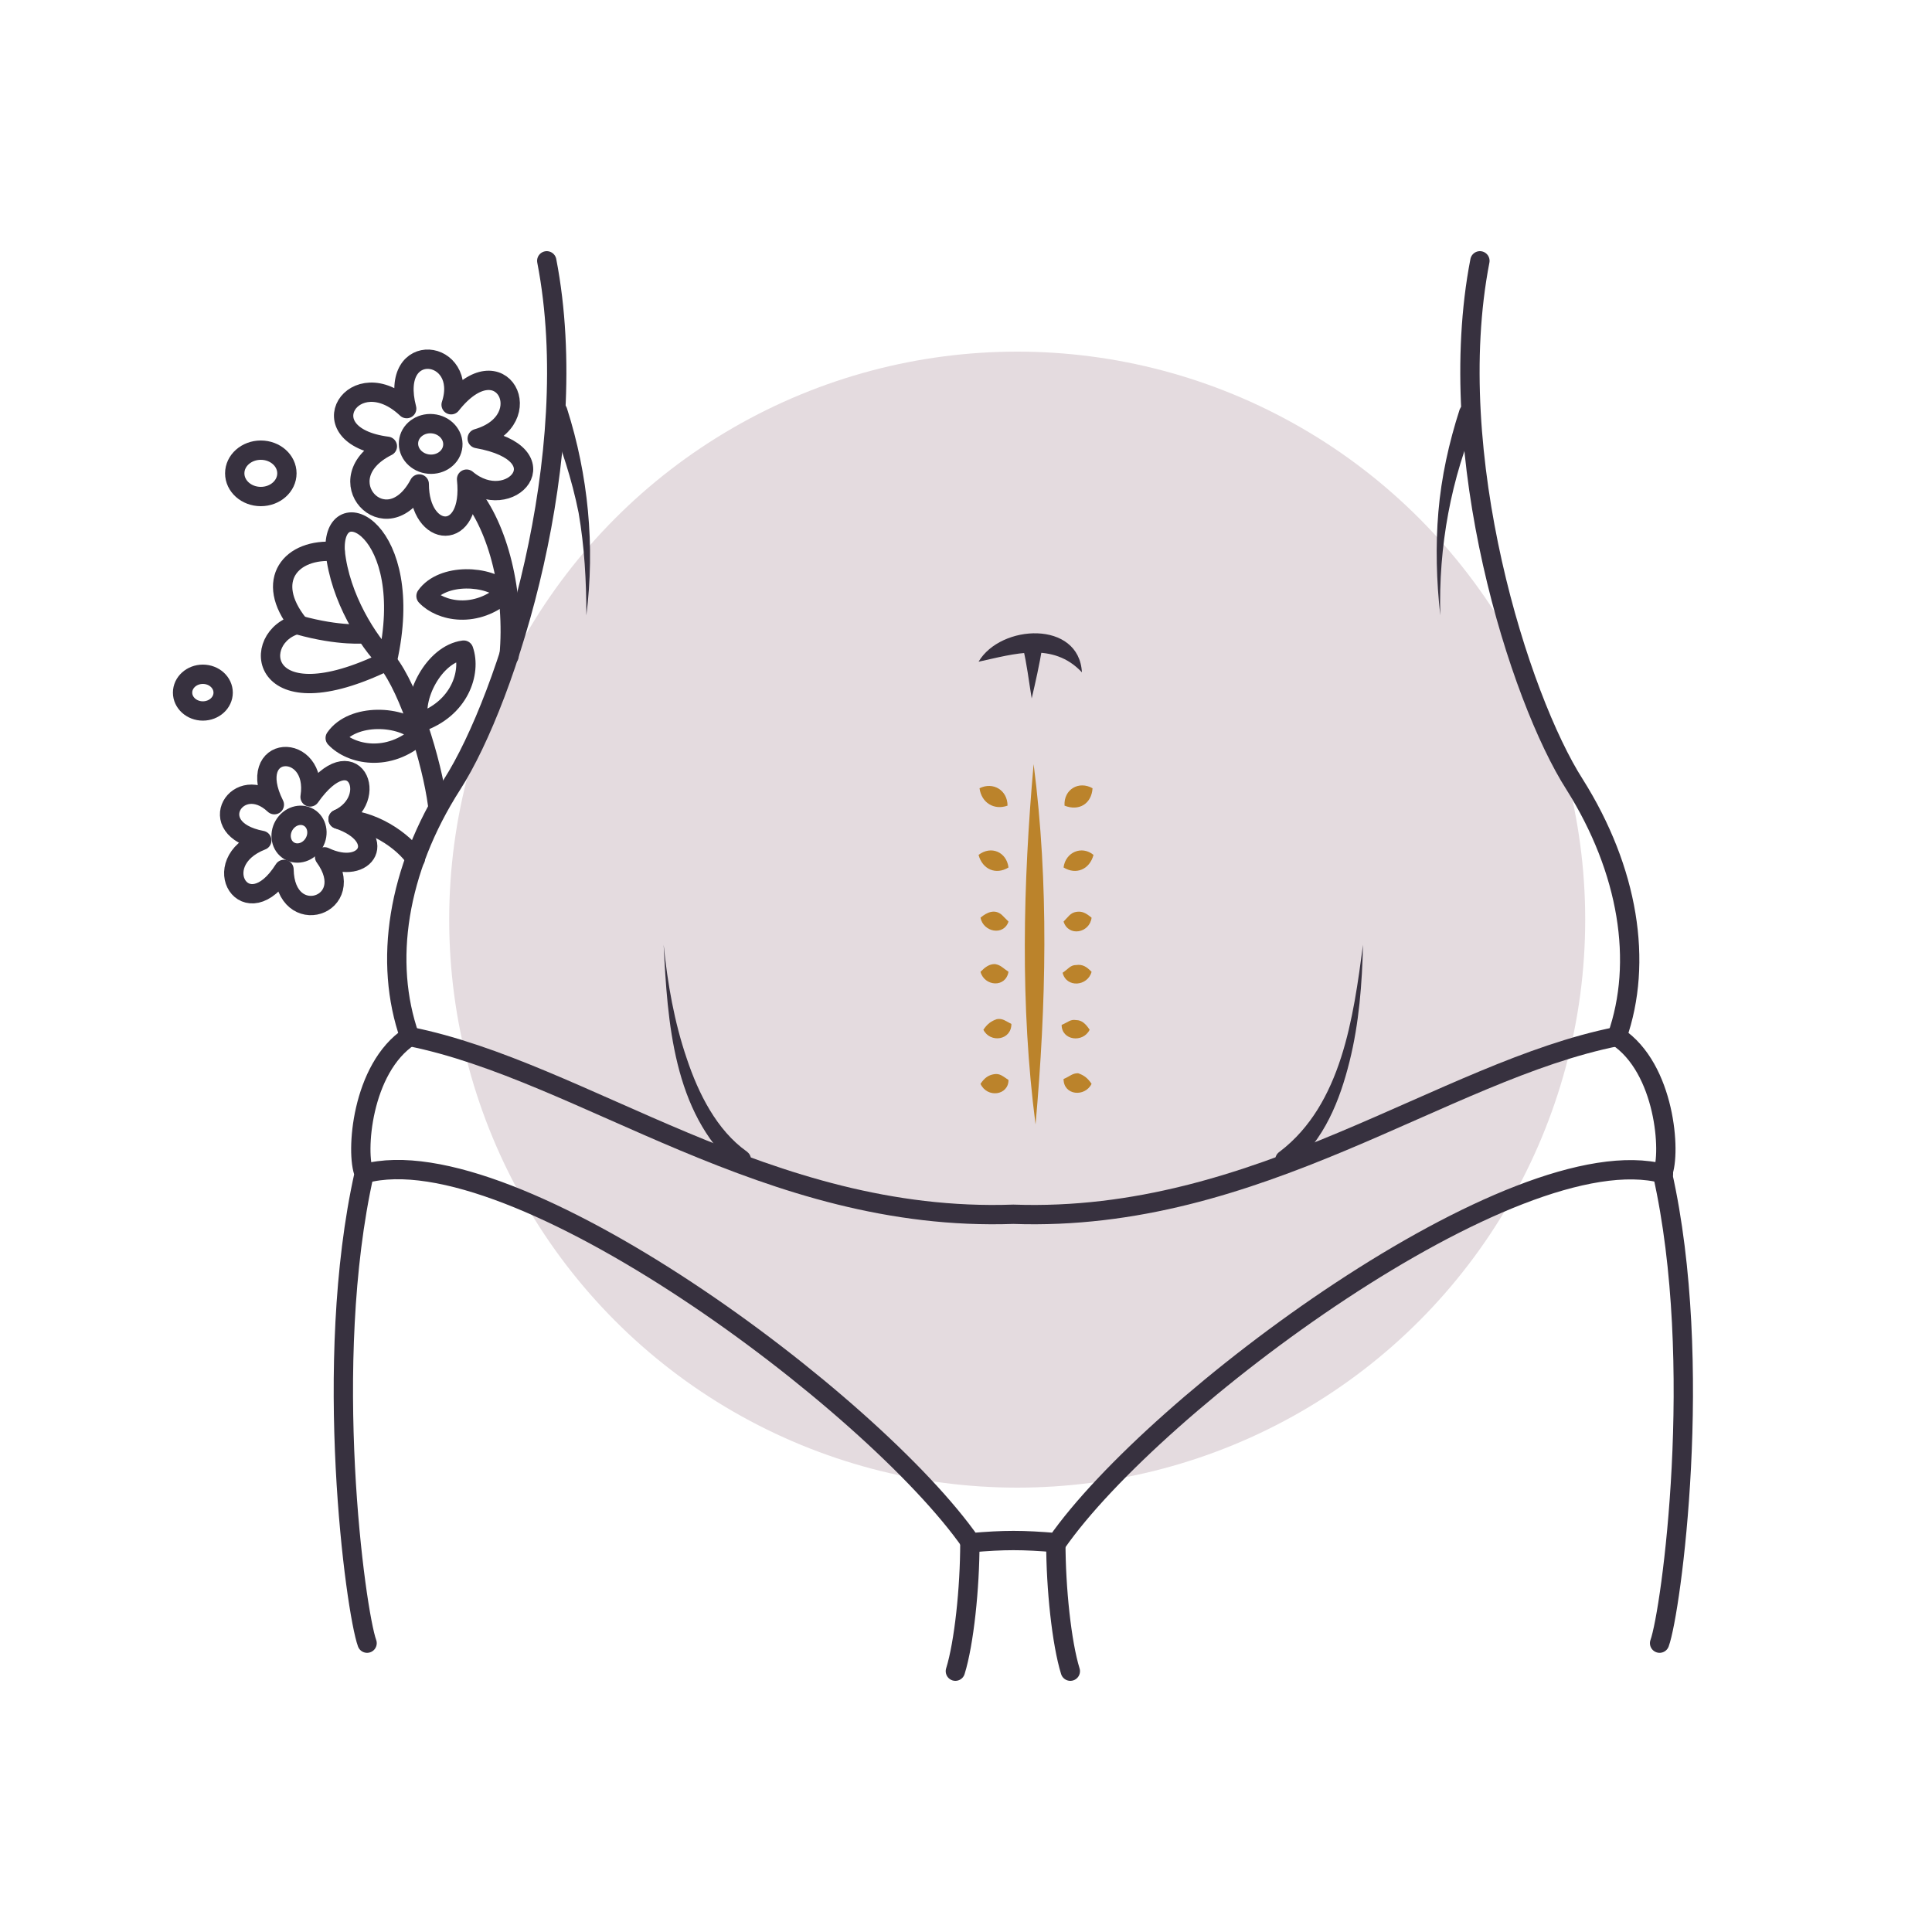 <?xml version="1.0" encoding="UTF-8"?>
<!-- Generator: Adobe Illustrator 26.5.0, SVG Export Plug-In . SVG Version: 6.00 Build 0)  -->
<svg xmlns="http://www.w3.org/2000/svg" xmlns:xlink="http://www.w3.org/1999/xlink" version="1.1" x="0px" y="0px" viewBox="0 0 200 200" style="enable-background:new 0 0 200 200;" xml:space="preserve">
<style type="text/css">
	.st0{fill:#E4DBDF;}
	.st1{fill:none;stroke:#37313F;stroke-width:2;stroke-linecap:round;stroke-linejoin:round;stroke-miterlimit:10;}
	
		.st2{fill:none;stroke:#BB832B;stroke-width:2;stroke-linecap:round;stroke-linejoin:round;stroke-miterlimit:10;stroke-dasharray:3;}
	.st3{fill:#37313F;}
	.st4{fill:none;stroke:#BB832B;stroke-width:2;stroke-linecap:round;stroke-linejoin:round;stroke-miterlimit:10;}
	.st5{fill:#BB832B;}
	.st6{fill:#37313F;stroke:#37313F;stroke-miterlimit:10;}
	.st7{fill:#BB832B;stroke:#BB832B;stroke-miterlimit:10;}
	.st8{display:none;}
	.st9{display:inline;}
	.st10{fill:#F4F0F2;}
</style>
<g id="artwork_x5F_editable">
	<g>
		<circle class="st0" cx="105.3" cy="95.2" r="58.8"></circle>
		<ellipse class="st1" cx="27" cy="49" rx="2.7" ry="2.4"></ellipse>
		<ellipse class="st1" cx="21" cy="71.7" rx="2.1" ry="1.9"></ellipse>
		
			<ellipse transform="matrix(8.919204e-02 -0.996 0.996 8.919204e-02 -5.111 86.283)" class="st1" cx="44.6" cy="45.9" rx="2.1" ry="2.3"></ellipse>
		<path class="st1" d="M43.5,76c-3.3,3-7.2,2.1-8.8,0.4C36.5,73.8,41.6,74,43.5,76z"></path>
		<path class="st1" d="M43.4,74.8c4.2-1.4,5.4-5.2,4.6-7.5C44.9,67.7,42.6,72.3,43.4,74.8z"></path>
		<path class="st1" d="M40.1,46.2c-8.5-1.1-3.4-9,2-3.9c-1.9-7.3,6.5-6.2,4.6-0.4c5.2-6.6,9.3,1.6,2.7,3.5c9,1.6,3.4,8-1.1,4.2    c0.7,6.6-4.9,6.2-4.9,0.5C40,56.5,33.5,49.5,40.1,46.2z"></path>
		<ellipse transform="matrix(0.503 -0.865 0.865 0.503 -59.323 69.622)" class="st1" cx="30.9" cy="86.4" rx="2" ry="1.8"></ellipse>
		<path class="st1" d="M29.4,90c-3.9,6.2-8.2-0.7-2.3-3c-6.3-1.2-2.4-7.2,1.3-3.7c-3.2-6.4,4.6-6.6,3.7-0.8c4.5-6.4,7.4,0.2,2.9,2.3    c5.3,1.8,3,6-1.4,3.9C37.3,93.8,29.5,96.3,29.4,90z"></path>
		<path class="st1" d="M52.4,61.3c-3.1,2.8-6.8,2-8.3,0.4C45.8,59.3,50.6,59.5,52.4,61.3z"></path>
		<path class="st1" d="M48.6,51c3,3.6,4.7,10.4,4.1,16.9"></path>
		<path class="st1" d="M40.1,68.4c3.1-13.7-5.8-17.9-5.4-11.3c-4.6-0.4-7.4,3-3.8,7.5C25.8,65.8,26.6,75,40.1,68.4z"></path>
		<path class="st1" d="M34.7,57.1c0.5,4.8,3.4,9.3,5.4,11.3"></path>
		<path class="st1" d="M30.9,64.7c4.3,1.2,6.9,0.9,6.9,0.9"></path>
		<path class="st1" d="M40.1,68.5c2.3,2.9,4.6,10.3,5.2,14.8"></path>
		<path class="st1" d="M35,84.8c3.5-0.1,6.8,2.3,8,4.1"></path>
		<g>
			<path class="st3" d="M101.3,68.5c2.3-3.9,10.4-4.3,10.7,1.1C109,66.4,105,67.7,101.3,68.5L101.3,68.5z"></path>
		</g>
		<g>
			<path class="st3" d="M107.9,67c-0.3,1.8-0.7,3.6-1.1,5.3c-0.3-1.8-0.5-3.6-0.9-5.2c-0.1-0.5,0.2-1.1,0.8-1.2     C107.4,65.6,108,66.3,107.9,67L107.9,67z"></path>
		</g>
		<g>
			<path class="st5" d="M107,79.1c1.6,12.4,1.3,24.9,0.2,37.3C105.6,104.1,105.9,91.5,107,79.1L107,79.1z"></path>
		</g>
		<g>
			<path class="st5" d="M101.4,81.6c1.4-0.7,2.9,0.2,2.9,1.8C102.9,83.9,101.6,83.1,101.4,81.6L101.4,81.6z"></path>
		</g>
		<g>
			<path class="st5" d="M101.3,88.5c1.3-1,2.9-0.3,3.1,1.3C103.1,90.6,101.7,90,101.3,88.5L101.3,88.5z"></path>
		</g>
		<g>
			<path class="st5" d="M101.5,95c0.7-0.6,1.5-0.9,2.2-0.3c0.2,0.2,0.4,0.4,0.7,0.7C103.9,96.9,101.8,96.5,101.5,95L101.5,95z"></path>
		</g>
		<g>
			<path class="st5" d="M101.5,100.6c0.5-0.5,0.9-0.8,1.5-0.8c0.6,0.1,0.8,0.4,1.4,0.8C104.1,102.3,101.9,102.1,101.5,100.6     L101.5,100.6z"></path>
		</g>
		<g>
			<path class="st5" d="M101.8,106.6c0.4-0.6,0.8-0.9,1.4-1.1c0.6-0.1,0.9,0.2,1.5,0.5C104.7,107.7,102.5,108,101.8,106.6     L101.8,106.6z"></path>
		</g>
		<g>
			<path class="st5" d="M101.5,112.2c0.4-0.6,0.8-0.9,1.4-1c0.6-0.1,0.9,0.2,1.5,0.6C104.4,113.4,102.2,113.7,101.5,112.2     L101.5,112.2z"></path>
		</g>
		<g>
			<path class="st5" d="M113.1,81.6c-0.1,1.6-1.4,2.4-2.9,1.8C110.1,81.7,111.7,80.8,113.1,81.6L113.1,81.6z"></path>
		</g>
		<g>
			<path class="st5" d="M113.2,88.5c-0.4,1.5-1.8,2.1-3.1,1.3C110.3,88.2,112,87.5,113.2,88.5L113.2,88.5z"></path>
		</g>
		<g>
			<path class="st5" d="M113,95c-0.2,1.6-2.4,2-2.9,0.4c0.5-0.5,0.7-0.9,1.3-1C112,94.3,112.4,94.5,113,95L113,95z"></path>
		</g>
		<g>
			<path class="st5" d="M113,100.6c-0.4,1.5-2.6,1.7-3,0.1c0.6-0.4,0.8-0.8,1.4-0.8C112.1,99.8,112.5,100.1,113,100.6L113,100.6z"></path>
		</g>
		<g>
			<path class="st5" d="M112.8,106.6c-0.7,1.4-2.9,1.1-2.9-0.5c0.7-0.3,0.9-0.6,1.5-0.5C112,105.6,112.4,106,112.8,106.6     L112.8,106.6z"></path>
		</g>
		<g>
			<path class="st5" d="M113,112.2c-0.7,1.4-2.9,1.2-2.9-0.5c0.7-0.3,0.9-0.6,1.5-0.6C112.2,111.3,112.6,111.6,113,112.2L113,112.2z     "></path>
		</g>
		<path class="st1" d="M56.6,27c3.9,20.1-4.1,45.3-9.8,54.2s-7.1,18.4-4.4,26.1c-5,3.3-5.6,12.1-4.7,14.2    c-4.4,19.6-0.9,45.3,0.3,48.6"></path>
		<g>
			<path class="st3" d="M58.7,42.3c2.2,6.9,2.9,14.2,2,21.4c0-3.6-0.2-7.1-0.8-10.6c-0.7-3.5-1.8-6.8-3.1-10.1     C56.3,41.7,58.3,41,58.7,42.3L58.7,42.3z"></path>
		</g>
		<g>
			<path class="st3" d="M76.1,120.8c-6.4-5.7-7-15-7.4-23c0.4,4,1.1,8,2.4,11.8c1.2,3.6,3.1,7.4,6.2,9.6     C78.4,120,77.2,121.6,76.1,120.8L76.1,120.8z"></path>
		</g>
		<path class="st1" d="M153.2,27c-3.9,20.1,4.1,45.3,9.8,54.2c5.6,8.9,7.1,18.4,4.4,26.1c5,3.3,5.6,12.1,4.7,14.2    c4.4,19.6,0.9,45.3-0.3,48.6"></path>
		<g>
			<path class="st3" d="M153,43c-2.8,6.5-4.1,13.6-3.9,20.7c-0.4-3.5-0.5-7.2-0.2-10.7c0.3-3.6,1.1-7.2,2.2-10.6     c0.2-0.5,0.7-0.8,1.2-0.7C152.9,41.8,153.2,42.5,153,43L153,43z"></path>
		</g>
		<path class="st1" d="M167.4,107.3c-18.1,3.6-37.1,19.3-62.5,18.4c-25.5,0.9-44.5-14.8-62.5-18.4"></path>
		<path class="st1" d="M172.2,121.5c-15.4-4.1-52.7,23.7-62.8,38.2c-3.6-0.3-5.4-0.3-8.9,0c-10.1-14.5-47.4-42.4-62.8-38.2"></path>
		<g>
			<path class="st3" d="M132.5,119.2c6.4-4.9,7.6-13.9,8.6-21.4c-0.1,4-0.4,8.1-1.4,12.1c-1,4-2.6,8.1-6,10.9     C132.6,121.6,131.3,120,132.5,119.2L132.5,119.2z"></path>
		</g>
		<path class="st1" d="M100.4,159.7c0,4.7-0.6,10.4-1.5,13.3"></path>
		<path class="st1" d="M109.3,159.7c0,4.7,0.6,10.4,1.5,13.3"></path>
	</g>
</g>
<g id="artwork_x5F_expanded_00000165204582792573734570000015032516896709660078_" class="st8">
	<g class="st9">
		<g>
			<circle class="st10" cx="105.3" cy="95.2" r="58.8"></circle>
		</g>
		<g>
			<path class="st3" d="M27,51.9c-1.7,0-3.2-1.3-3.2-2.9S25.3,46,27,46s3.2,1.3,3.2,2.9S28.7,51.9,27,51.9z M27,47     c-1.2,0-2.2,0.9-2.2,1.9s1,1.9,2.2,1.9c1.2,0,2.2-0.9,2.2-1.9S28.2,47,27,47z"></path>
		</g>
		<g>
			<path class="st3" d="M21,74.1c-1.4,0-2.6-1.1-2.6-2.4s1.2-2.4,2.6-2.4s2.6,1.1,2.6,2.4S22.4,74.1,21,74.1z M21,70.3     c-0.9,0-1.6,0.6-1.6,1.4s0.7,1.4,1.6,1.4c0.9,0,1.6-0.6,1.6-1.4S21.9,70.3,21,70.3z"></path>
		</g>
		<g>
			<path class="st3" d="M44.7,48.5c-0.1,0-0.2,0-0.3,0c-1.5-0.1-2.7-1.4-2.6-2.8c0.1-1.4,1.5-2.5,3-2.3c0.7,0.1,1.4,0.4,1.9,0.9     c0.5,0.5,0.7,1.2,0.7,1.9c-0.1,0.7-0.4,1.3-1,1.8C45.9,48.3,45.3,48.5,44.7,48.5z M44.6,44.3c-0.9,0-1.7,0.6-1.8,1.4     c-0.1,0.9,0.7,1.7,1.7,1.8c0.5,0,1-0.1,1.3-0.4c0.4-0.3,0.6-0.6,0.6-1.1c0-0.4-0.1-0.8-0.4-1.2c-0.3-0.3-0.8-0.6-1.2-0.6     C44.7,44.3,44.6,44.3,44.6,44.3z"></path>
		</g>
		<g>
			<path class="st3" d="M38.7,78.4c-0.1,0-0.2,0-0.4,0c-1.6-0.1-3.1-0.7-4-1.7c-0.2-0.2-0.2-0.4,0-0.6c0.8-1.2,2.4-1.9,4.3-2     c2.1-0.1,4.2,0.5,5.3,1.6C44,75.7,44,75.8,44,76c0,0.1-0.1,0.3-0.2,0.4C42.3,77.7,40.5,78.4,38.7,78.4z M35.4,76.3     c0.7,0.6,1.8,1,3,1.1c1.1,0.1,2.7-0.2,4.3-1.5c-1-0.7-2.5-1.1-4.1-0.9C37.3,75.1,36.1,75.6,35.4,76.3z"></path>
		</g>
		<g>
			<path class="st3" d="M43.4,75.3c-0.1,0-0.2,0-0.2-0.1c-0.1-0.1-0.2-0.2-0.2-0.3c-0.4-1.5,0-3.6,1.2-5.4c1-1.6,2.4-2.6,3.9-2.8     c0.2,0,0.5,0.1,0.5,0.3c0.4,1.3,0.3,2.9-0.4,4.3c-0.9,1.8-2.5,3.1-4.5,3.8C43.5,75.3,43.4,75.3,43.4,75.3z M47.6,68     c-1,0.3-2,1.1-2.7,2.2c-0.9,1.3-1.3,2.8-1.2,4c1.9-0.8,2.9-2.1,3.4-3.1C47.7,70.1,47.8,68.9,47.6,68z"></path>
		</g>
		<g>
			<path class="st3" d="M46.1,54.9c-0.4,0-0.8-0.1-1.1-0.3c-1-0.5-1.7-1.6-1.9-3.1c-1.4,1.8-2.9,1.7-3.6,1.6     c-1.4-0.2-2.5-1.4-2.7-2.8c-0.2-1.4,0.5-2.8,1.9-3.9c-2.9-0.7-3.5-2.2-3.6-2.9c-0.2-1.2,0.4-2.4,1.6-3c1.1-0.6,2.8-0.7,4.7,0.5     c-0.3-2.5,0.8-3.6,1.4-3.9c1-0.7,2.3-0.6,3.4,0.2c0.9,0.7,1.4,1.8,1.4,3c1.9-1.7,3.4-1.5,4-1.3c1.1,0.4,1.9,1.6,1.8,2.9     c0,1.1-0.7,2.4-2.2,3.3c2.8,0.8,3.5,2.2,3.7,3c0.2,1-0.4,2-1.4,2.5c-1,0.6-2.7,0.8-4.4-0.2c0,1.9-0.5,3.3-1.5,3.9     C47,54.7,46.5,54.9,46.1,54.9z M43.4,49.5c0,0,0.1,0,0.1,0c0.2,0.1,0.4,0.3,0.4,0.5c0,2.1,0.8,3.3,1.5,3.7c0.5,0.2,0.9,0.2,1.3,0     c0.9-0.6,1.2-2.1,1-4.1c0-0.2,0.1-0.4,0.3-0.5c0.2-0.1,0.4-0.1,0.6,0.1c1.6,1.3,3.3,1.2,4.2,0.7c0.6-0.4,1-1,0.9-1.5     c-0.2-1.1-1.8-2-4.4-2.5c-0.2,0-0.4-0.2-0.4-0.5c0-0.2,0.1-0.4,0.4-0.5c1.8-0.5,3-1.6,3-3c0-0.9-0.4-1.6-1.1-1.9     c-1.1-0.4-2.6,0.4-4.1,2.2c-0.2,0.2-0.4,0.2-0.6,0.1c-0.2-0.1-0.3-0.4-0.2-0.6c0.5-1.6,0.2-2.9-0.7-3.6c-0.7-0.5-1.6-0.6-2.2-0.1     c-1,0.6-1.2,2.2-0.7,4.2c0.1,0.2,0,0.4-0.2,0.6c-0.2,0.1-0.4,0.1-0.6-0.1c-1.8-1.8-3.6-1.8-4.6-1.2c-0.8,0.4-1.2,1.2-1.1,1.9     c0.2,1.2,1.7,2.1,4.1,2.4c0.2,0,0.4,0.2,0.4,0.4s-0.1,0.4-0.3,0.5c-1.8,0.9-2.8,2.2-2.6,3.6c0.1,1,0.9,1.8,1.9,2     c1.2,0.2,2.4-0.6,3.4-2.4C43.1,49.6,43.2,49.5,43.4,49.5z"></path>
		</g>
		<g>
			<path class="st3" d="M30.7,88.8c-0.4,0-0.8-0.1-1.1-0.3c-0.5-0.3-0.9-0.8-1-1.5c-0.1-0.6,0-1.3,0.3-1.8c0.7-1.2,2.1-1.6,3.2-1     l0,0c1.1,0.6,1.4,2.1,0.7,3.3c-0.3,0.6-0.8,1-1.4,1.2C31.2,88.8,30.9,88.8,30.7,88.8z M31,85c-0.5,0-1,0.3-1.3,0.8     c-0.2,0.3-0.3,0.7-0.2,1.1c0.1,0.4,0.3,0.6,0.6,0.8c0.3,0.2,0.6,0.2,1,0.1c0.4-0.1,0.7-0.4,0.9-0.7c0.4-0.7,0.2-1.6-0.4-1.9     C31.4,85,31.2,85,31,85z"></path>
		</g>
		<g>
			<path class="st3" d="M32.2,94.2c-0.3,0-0.6,0-0.8-0.1c-1.2-0.4-2-1.4-2.3-2.8c-1.6,1.9-3,1.8-3.5,1.6c-1-0.3-1.7-1.2-1.8-2.4     c-0.1-1.1,0.5-2.4,2-3.4c-1.9-0.7-2.4-1.9-2.4-2.5c-0.2-1,0.4-2.1,1.4-2.6c0.8-0.4,1.8-0.4,2.7,0c-0.6-2,0.1-3.1,0.5-3.5     c0.8-0.7,1.9-0.9,3-0.4c0.8,0.4,1.6,1.4,1.8,2.8c1.6-1.8,2.9-1.8,3.6-1.7c0.9,0.2,1.4,1,1.5,2c0.1,1-0.3,2.4-1.7,3.4     c1.4,0.7,2.3,1.6,2.4,2.6c0.1,0.8-0.2,1.5-0.8,1.9c-0.7,0.6-1.8,0.7-3,0.4c0.8,1.7,0.2,2.8-0.1,3.3     C34.1,93.8,33.2,94.2,32.2,94.2z M29.4,89.5c0,0,0.1,0,0.1,0c0.2,0.1,0.4,0.2,0.4,0.5c0,1.7,0.7,2.9,1.8,3.2     c0.8,0.2,1.7,0,2.1-0.7c0.6-0.8,0.4-2.1-0.6-3.4c-0.1-0.2-0.1-0.4,0-0.6s0.4-0.2,0.6-0.1c1.6,0.8,2.8,0.6,3.3,0.2     c0.3-0.2,0.5-0.6,0.4-1c-0.1-0.8-1.1-1.7-2.7-2.2c-0.2-0.1-0.3-0.2-0.3-0.4c0-0.2,0.1-0.4,0.3-0.5c1.6-0.7,2.1-2,2-2.9     c-0.1-0.6-0.4-1-0.8-1.2c-0.3-0.1-1.6-0.2-3.4,2.5c-0.1,0.2-0.4,0.3-0.6,0.2c-0.2-0.1-0.3-0.3-0.3-0.5c0.3-1.6-0.2-2.8-1.2-3.3     c-0.6-0.3-1.4-0.3-1.8,0.2c-0.7,0.7-0.6,2.1,0.3,3.8c0.1,0.2,0,0.5-0.1,0.6c-0.2,0.1-0.5,0.1-0.6,0c-1-0.9-2.1-1.2-3-0.8     c-0.6,0.3-1,1-0.9,1.6c0.1,0.9,1.2,1.7,2.9,2c0.2,0,0.4,0.2,0.4,0.4c0,0.2-0.1,0.4-0.3,0.5c-2,0.8-2.6,2.1-2.6,3     c0,0.7,0.5,1.3,1.1,1.4c1,0.3,2.2-0.6,3.2-2.3C29,89.5,29.2,89.5,29.4,89.5z"></path>
		</g>
		<g>
			<path class="st3" d="M47.9,63.6c-0.1,0-0.2,0-0.3,0c-1.5-0.1-2.9-0.7-3.8-1.6c-0.2-0.2-0.2-0.4,0-0.6c0.8-1.1,2.3-1.8,4.1-1.9     c2-0.1,3.9,0.5,5,1.5c0.1,0.1,0.1,0.2,0.1,0.4c0,0.1-0.1,0.3-0.2,0.4C51.3,62.9,49.6,63.6,47.9,63.6z M44.8,61.6     c0.7,0.6,1.7,1,2.8,1c1,0.1,2.5-0.1,4-1.3c-0.9-0.6-2.3-1-3.8-0.9C46.6,60.5,45.5,60.9,44.8,61.6z"></path>
		</g>
		<g>
			<path class="st3" d="M52.7,68.4C52.7,68.4,52.7,68.4,52.7,68.4c-0.3,0-0.5-0.3-0.5-0.5c0.6-6.2-1.1-13-4-16.5     c-0.2-0.2-0.1-0.5,0.1-0.7c0.2-0.2,0.5-0.1,0.7,0.1c3.1,3.8,4.9,10.7,4.3,17.3C53.2,68.2,53,68.4,52.7,68.4z"></path>
		</g>
		<g>
			<path class="st3" d="M32.1,71.3c-1.8,0-2.8-0.5-3.4-1c-1-0.8-1.4-1.9-1.1-3.1c0.3-1.3,1.2-2.3,2.5-2.8c-1.9-2.7-1.4-4.6-0.9-5.5     c0.8-1.5,2.6-2.4,5-2.3c0-1.8,0.8-2.5,1.3-2.8c0.8-0.4,1.8-0.2,2.7,0.5c2.4,1.8,4.1,7,2.4,14.3c0,0.1-0.1,0.3-0.3,0.3     C36.6,70.7,33.9,71.3,32.1,71.3z M34,57.6c-1.8,0-3.2,0.7-3.9,1.8c-0.7,1.3-0.3,3.1,1.2,5c0.1,0.1,0.1,0.3,0.1,0.5     s-0.2,0.3-0.4,0.3c-1.3,0.3-2.2,1.1-2.5,2.2c-0.2,0.8,0.1,1.6,0.7,2.1c0.7,0.5,3.3,2,10.4-1.4c1.7-7.7-0.5-11.8-2.1-13     c-0.6-0.5-1.2-0.6-1.6-0.4c-0.5,0.3-0.8,1.2-0.8,2.4c0,0.1,0,0.3-0.2,0.4c-0.1,0.1-0.2,0.2-0.4,0.1C34.4,57.6,34.2,57.6,34,57.6z      M40.1,68.4L40.1,68.4L40.1,68.4z"></path>
		</g>
		<g>
			<path class="st3" d="M40.1,68.9c-0.1,0-0.2,0-0.3-0.1c-1.9-1.9-5-6.5-5.6-11.6c0-0.3,0.2-0.5,0.4-0.6c0.3,0,0.5,0.2,0.5,0.4     c0.5,4.8,3.5,9.3,5.3,11c0.2,0.2,0.2,0.5,0,0.7C40.4,68.9,40.3,68.9,40.1,68.9z"></path>
		</g>
		<g>
			<path class="st3" d="M37.1,66.1c-1.1,0-3.2-0.1-6.2-0.9c-0.3-0.1-0.4-0.3-0.4-0.6c0.1-0.3,0.3-0.4,0.6-0.4     c4.2,1.1,6.7,0.9,6.7,0.9c0.3,0,0.5,0.2,0.5,0.4s-0.2,0.5-0.4,0.6C37.8,66.1,37.6,66.1,37.1,66.1z"></path>
		</g>
		<g>
			<path class="st3" d="M45.3,83.8c-0.2,0-0.5-0.2-0.5-0.4c-0.6-4.4-3-11.7-5.1-14.5c-0.2-0.2-0.1-0.5,0.1-0.7     c0.2-0.2,0.5-0.1,0.7,0.1c2.3,3,4.7,10.4,5.3,15C45.8,83.5,45.6,83.7,45.3,83.8C45.3,83.8,45.3,83.8,45.3,83.8z"></path>
		</g>
		<g>
			<path class="st3" d="M42.9,89.4c-0.2,0-0.3-0.1-0.4-0.2c-1.1-1.6-4.2-3.9-7.5-3.8c-0.3,0-0.5-0.2-0.5-0.5c0-0.3,0.2-0.5,0.5-0.5     c3.7-0.1,7.2,2.4,8.4,4.3c0.2,0.2,0.1,0.5-0.1,0.7C43.1,89.4,43,89.4,42.9,89.4z"></path>
		</g>
		<g>
			<path class="st3" d="M101.3,68.5c2.6-3.1,9.7-3.8,10.7,1.1C109.7,65.9,104.8,66.9,101.3,68.5L101.3,68.5z"></path>
		</g>
		<g>
			<path class="st3" d="M107.4,67c-0.1,1.8-0.3,3.6-0.6,5.3c-0.1-1.8-0.2-3.5-0.4-5.3C106.3,66.3,107.4,66.3,107.4,67L107.4,67z"></path>
		</g>
		<g>
			<path class="st5" d="M107,79.1c0.9,12.4,0.6,24.9,0.2,37.3C106.3,104.1,106.6,91.5,107,79.1L107,79.1z"></path>
		</g>
		<g>
			<path class="st5" d="M101.4,81.6c1.3-0.1,2.4,0.6,2.9,1.8C103,83.3,102.1,82.7,101.4,81.6L101.4,81.6z"></path>
		</g>
		<g>
			<path class="st5" d="M101.3,88.5c1.3-0.3,2.4,0.2,3.1,1.3C103.2,89.9,102.1,89.5,101.3,88.5L101.3,88.5z"></path>
		</g>
		<g>
			<path class="st5" d="M101.5,95c1.1-0.4,1.9-0.1,2.9,0.4C103.7,96.3,102.2,95.9,101.5,95L101.5,95z"></path>
		</g>
		<g>
			<path class="st5" d="M101.5,100.6c1.1-0.5,1.9-0.3,3,0.1C103.8,101.7,102.3,101.5,101.5,100.6L101.5,100.6z"></path>
		</g>
		<g>
			<path class="st5" d="M101.8,106.6c1-0.7,1.8-0.7,2.9-0.5C104.2,107.2,102.7,107.3,101.8,106.6L101.8,106.6z"></path>
		</g>
		<g>
			<path class="st5" d="M101.5,112.2c1-0.7,1.8-0.6,2.9-0.5C104,112.9,102.4,113,101.5,112.2L101.5,112.2z"></path>
		</g>
		<g>
			<path class="st5" d="M113.1,81.6c-0.6,1.1-1.6,1.7-2.9,1.8C110.7,82.1,111.8,81.5,113.1,81.6L113.1,81.6z"></path>
		</g>
		<g>
			<path class="st5" d="M113.2,88.5c-0.8,1-1.8,1.4-3.1,1.3C110.8,88.7,112,88.2,113.2,88.5L113.2,88.5z"></path>
		</g>
		<g>
			<path class="st5" d="M113,95c-0.6,1-2.2,1.3-2.9,0.4C111.1,94.9,111.9,94.6,113,95L113,95z"></path>
		</g>
		<g>
			<path class="st5" d="M113,100.6c-0.7,0.9-2.3,1.1-3,0.1C111.1,100.3,111.9,100.1,113,100.6L113,100.6z"></path>
		</g>
		<g>
			<path class="st5" d="M112.8,106.6c-0.9,0.7-2.5,0.6-2.9-0.5C111,105.9,111.8,105.9,112.8,106.6L112.8,106.6z"></path>
		</g>
		<g>
			<path class="st5" d="M113,112.2c-0.9,0.7-2.4,0.6-2.9-0.5C111.2,111.6,112,111.6,113,112.2L113,112.2z"></path>
		</g>
		<g>
			<path class="st3" d="M37.9,170.6c-0.2,0-0.4-0.1-0.5-0.3c-1.2-3.3-4.8-29.1-0.3-48.7c-0.9-2.5-0.2-11,4.7-14.5     c-2.6-7.9-0.9-17.4,4.6-26.1c5.2-8.2,13.7-33.2,9.7-53.9c-0.1-0.3,0.1-0.5,0.4-0.6c0.3-0.1,0.5,0.1,0.6,0.4     c4,20.9-4.6,46.3-9.8,54.6c-5.5,8.6-7.1,18-4.4,25.6c0.1,0.2,0,0.5-0.2,0.6c-4.8,3.1-5.4,11.6-4.6,13.6c0,0.1,0.1,0.2,0,0.3     c-4.4,19.4-0.9,45.1,0.3,48.3c0.1,0.3,0,0.5-0.3,0.6C38,170.6,37.9,170.6,37.9,170.6z"></path>
		</g>
		<g>
			<path class="st3" d="M58.2,42.5c2.3,6.8,3.2,14.1,2.5,21.2c0.4-7.1-0.8-14.2-3.4-20.9C57,42.2,58,41.9,58.2,42.5L58.2,42.5z"></path>
		</g>
		<g>
			<path class="st3" d="M76.4,120.4c-6.4-5.5-7.2-14.7-7.7-22.6c0.6,6,1.5,12.1,4.5,17.4c1,1.7,2.2,3.3,3.8,4.4     C77.5,120,76.9,120.8,76.4,120.4L76.4,120.4z"></path>
		</g>
		<g>
			<path class="st3" d="M171.9,170.6c-0.1,0-0.1,0-0.2,0c-0.3-0.1-0.4-0.4-0.3-0.6c1.2-3.2,4.7-28.9,0.3-48.3c0-0.1,0-0.2,0-0.3     c0.9-2,0.2-10.5-4.6-13.6c-0.2-0.1-0.3-0.4-0.2-0.6c2.7-7.7,1.1-17-4.4-25.6c-5.3-8.3-13.8-33.7-9.8-54.6     c0.1-0.3,0.3-0.4,0.6-0.4c0.3,0.1,0.4,0.3,0.4,0.6c-3.9,20.7,4.5,45.7,9.7,53.9c5.5,8.7,7.2,18.2,4.6,26.1     c4.9,3.5,5.5,12,4.7,14.5c4.4,19.6,0.8,45.5-0.3,48.7C172.3,170.4,172.1,170.6,171.9,170.6z"></path>
		</g>
		<g>
			<path class="st3" d="M152.5,42.8c-2.6,6.6-3.8,13.7-3.4,20.9c-0.3-3.6-0.4-7.1,0.1-10.7c0.4-3.6,1.3-7.1,2.4-10.5     C151.8,41.9,152.7,42.2,152.5,42.8L152.5,42.8z"></path>
		</g>
		<g>
			<path class="st3" d="M106.9,126.2c-0.7,0-1.4,0-2.1,0c-16,0.6-29.6-5.5-41.6-10.8c-7.3-3.2-14.2-6.3-21-7.6     c-0.3-0.1-0.4-0.3-0.4-0.6c0.1-0.3,0.3-0.5,0.6-0.4c6.9,1.3,13.8,4.4,21.2,7.7c11.9,5.3,25.5,11.2,41.2,10.7     c15.8,0.6,29.3-5.4,41.3-10.7c7.4-3.3,14.3-6.3,21.2-7.7c0.3-0.1,0.5,0.1,0.6,0.4s-0.1,0.5-0.4,0.6c-6.7,1.3-13.7,4.4-21,7.6     C135,120.4,122,126.2,106.9,126.2z"></path>
		</g>
		<g>
			<path class="st3" d="M109.3,160.2C109.3,160.2,109.3,160.2,109.3,160.2c-3.6-0.3-5.4-0.3-8.9,0c-0.2,0-0.4-0.1-0.5-0.2     c-10.1-14.5-47.2-42.1-62.3-38c-0.3,0.1-0.5-0.1-0.6-0.4c-0.1-0.3,0.1-0.5,0.4-0.6c15.9-4.3,52.8,23.5,63.2,38.2     c3.3-0.3,5.1-0.3,8.4,0c10.4-14.7,47.3-42.5,63.2-38.2c0.3,0.1,0.4,0.3,0.4,0.6c-0.1,0.3-0.3,0.4-0.6,0.4     c-15.1-4.1-52.2,23.5-62.3,38C109.7,160.1,109.5,160.2,109.3,160.2z"></path>
		</g>
		<g>
			<path class="st3" d="M132.8,119.6c6.4-5.1,7.5-14.2,8.3-21.8c-0.5,7.9-1.3,17.1-7.7,22.6C132.8,120.8,132.2,120,132.8,119.6     L132.8,119.6z"></path>
		</g>
		<g>
			<path class="st3" d="M98.9,173.5c0,0-0.1,0-0.1,0c-0.3-0.1-0.4-0.4-0.3-0.6c0.8-2.8,1.5-8.4,1.5-13.2c0-0.3,0.2-0.5,0.5-0.5     s0.5,0.2,0.5,0.5c0,4.9-0.6,10.6-1.5,13.5C99.3,173.4,99.1,173.5,98.9,173.5z"></path>
		</g>
		<g>
			<path class="st3" d="M110.8,173.5c-0.2,0-0.4-0.1-0.5-0.4c-0.9-2.9-1.5-8.6-1.5-13.5c0-0.3,0.2-0.5,0.5-0.5s0.5,0.2,0.5,0.5     c0,4.8,0.6,10.4,1.5,13.2c0.1,0.3-0.1,0.5-0.3,0.6C110.9,173.5,110.8,173.5,110.8,173.5z"></path>
		</g>
	</g>
</g>
</svg>
